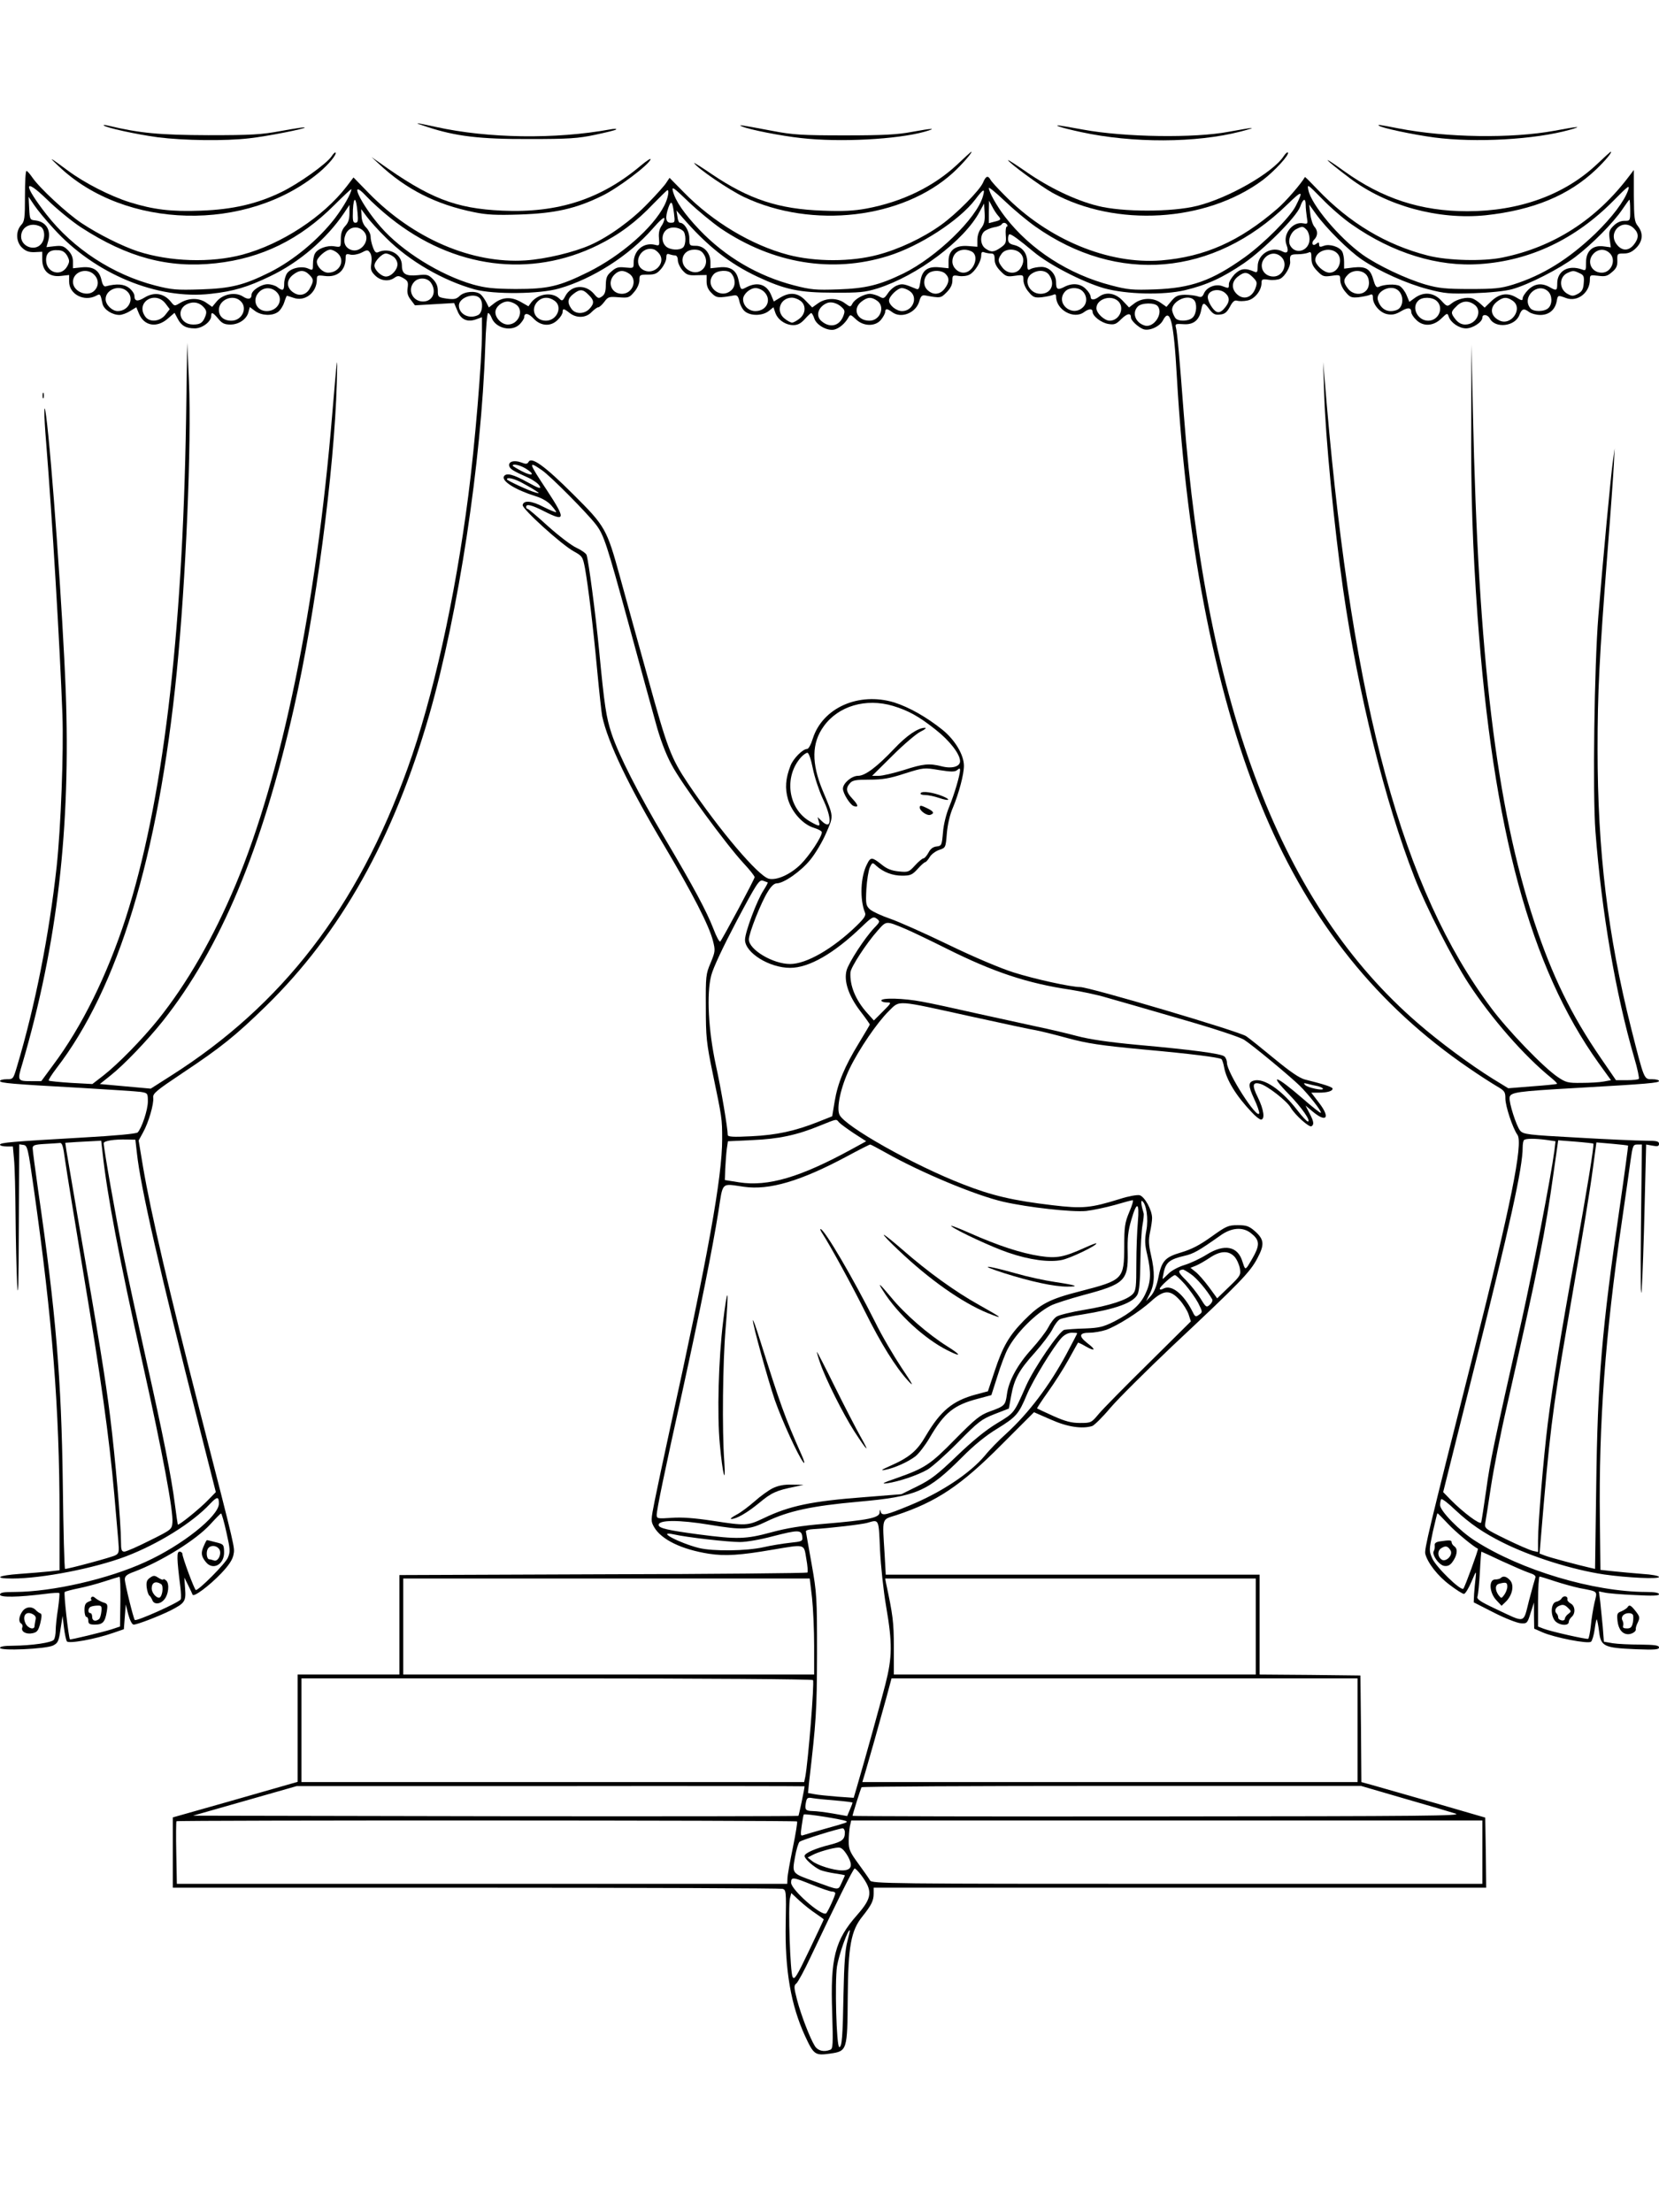 <?xml version="1.0" standalone="no"?>
<!DOCTYPE svg PUBLIC "-//W3C//DTD SVG 20010904//EN"
 "http://www.w3.org/TR/2001/REC-SVG-20010904/DTD/svg10.dtd">
<svg version="1.0" xmlns="http://www.w3.org/2000/svg"
 width="864pt" height="1152pt" viewBox="0 0 864 1152"
 preserveAspectRatio="xMidYMid meet">

<g transform="translate(0,1152) scale(0.1,-0.1)"
fill="#000000" stroke="none">
<path d="M2225 10859 c149 -49 276 -64 530 -63 206 0 255 3 344 22 57 12 107
24 110 28 3 4 -11 4 -32 0 -285 -52 -635 -47 -907 13 -114 25 -124 25 -45 0z"/>
<path d="M540 10867 c11 -12 171 -47 283 -62 134 -17 351 -20 477 -5 90 10
293 50 287 56 -2 3 -57 -6 -123 -18 -103 -19 -153 -22 -379 -22 -255 1 -355
10 -523 50 -15 4 -25 4 -22 1z"/>
<path d="M3866 10861 c36 -16 204 -49 306 -60 202 -23 500 -7 643 33 70 20 42
19 -67 -1 -73 -14 -149 -18 -348 -18 -222 0 -271 3 -375 23 -181 34 -184 34
-159 23z"/>
<path d="M5516 10861 c12 -5 63 -18 115 -29 267 -58 599 -57 830 3 95 25 75
24 -61 -1 -177 -34 -542 -29 -759 11 -144 26 -148 26 -125 16z"/>
<path d="M7181 10866 c11 -12 178 -47 289 -62 215 -28 523 -11 705 40 71 20
47 19 -80 -5 -225 -41 -561 -36 -810 12 -109 21 -110 21 -104 15z"/>
<path d="M1727 10706 c-26 -39 -172 -143 -261 -186 -127 -62 -255 -91 -419
-97 -154 -6 -247 5 -372 44 -101 32 -235 100 -322 165 -99 73 -103 75 -48 23
345 -331 982 -346 1357 -33 49 41 94 95 85 104 -2 2 -11 -6 -20 -20z"/>
<path d="M4985 10663 c-122 -114 -285 -194 -472 -229 -66 -12 -122 -15 -228
-11 -230 8 -384 59 -578 190 -54 37 -96 63 -92 58 17 -28 182 -140 260 -177
355 -168 826 -113 1089 127 47 43 105 110 94 109 -2 -1 -34 -30 -73 -67z"/>
<path d="M6685 10706 c-56 -85 -286 -217 -450 -258 -131 -33 -390 -33 -519 0
-116 29 -253 95 -371 177 -52 36 -95 64 -95 61 0 -11 170 -136 231 -170 330
-181 800 -153 1095 66 61 46 142 134 131 144 -3 3 -13 -6 -22 -20z"/>
<path d="M8316 10664 c-169 -159 -404 -244 -674 -244 -242 0 -443 66 -642 209
-129 93 -108 67 30 -37 192 -145 462 -218 707 -193 248 27 433 103 576 239 49
47 87 93 75 92 -2 -1 -34 -30 -72 -66z"/>
<path d="M1975 10665 c140 -131 296 -210 494 -250 66 -14 117 -16 240 -12 180
6 290 30 426 97 80 38 245 162 253 190 3 8 -19 -6 -49 -31 -208 -176 -432
-249 -723 -236 -244 11 -380 64 -641 251 l-40 28 40 -37z"/>
<path d="M130 10500 c0 -117 -2 -133 -20 -152 -29 -32 -27 -88 5 -118 19 -18
36 -24 65 -23 l40 2 0 -40 c0 -60 37 -93 96 -86 l44 5 0 -35 c0 -65 78 -106
141 -73 21 12 22 10 33 -42 7 -30 50 -58 88 -58 13 0 38 9 55 20 l33 20 14
-34 c27 -64 93 -75 150 -25 l35 30 16 -30 c19 -37 43 -51 90 -51 38 0 85 35
85 65 0 22 8 19 37 -15 19 -24 33 -30 63 -30 44 0 85 28 94 65 l7 26 28 -21
c34 -24 88 -26 118 -5 12 8 27 31 33 50 6 19 13 35 14 35 2 0 17 -5 35 -11 59
-21 121 27 121 95 0 22 3 24 41 19 65 -9 109 28 109 93 0 21 3 24 25 18 14 -3
38 1 57 10 30 16 34 16 45 0 8 -11 10 -32 7 -55 -5 -32 -2 -42 19 -63 29 -29
72 -34 102 -12 16 11 22 11 45 -2 24 -14 27 -21 23 -51 -4 -27 1 -43 17 -63
l21 -28 102 6 102 6 17 -40 c18 -47 53 -62 100 -44 l28 10 0 -81 c0 -142 -37
-587 -71 -847 -69 -536 -185 -1057 -316 -1420 -261 -726 -653 -1234 -1233
-1602 l-105 -67 -133 12 -132 12 55 44 c71 56 194 185 273 284 299 377 516
894 682 1627 113 497 211 1240 224 1695 5 171 3 155 -24 -165 -83 -1000 -263
-1875 -502 -2445 -116 -277 -254 -517 -405 -705 -83 -103 -208 -231 -285 -291
l-57 -44 -111 6 c-61 4 -113 9 -116 12 -3 3 15 31 40 64 321 417 530 1102 626
2059 48 483 78 1192 64 1520 l-9 199 -6 -400 c-18 -1139 -123 -2001 -314
-2595 -97 -299 -229 -567 -379 -767 l-61 -83 -47 0 c-79 0 -79 0 -51 93 182
621 252 1228 225 1945 -15 393 -73 1210 -102 1427 -12 91 -12 7 0 -135 32
-400 72 -1064 85 -1420 7 -192 -8 -589 -30 -793 -39 -355 -111 -721 -206
-1039 -20 -67 -20 -68 -54 -68 -19 0 -35 -4 -35 -9 0 -11 60 -16 420 -36 151
-9 292 -18 313 -21 36 -6 37 -7 37 -50 0 -44 -32 -139 -53 -161 -8 -7 -113
-17 -292 -27 -366 -21 -425 -26 -425 -37 0 -5 15 -9 34 -9 l33 0 6 -67 c4 -38
7 -169 8 -293 1 -124 5 -283 8 -355 6 -92 8 -6 9 298 l2 428 22 -3 c21 -3 24
-16 54 -228 97 -684 134 -1147 134 -1696 l0 -291 -52 -6 c-29 -3 -99 -9 -156
-13 -113 -8 -139 -24 -38 -24 155 0 427 53 591 115 168 64 347 175 439 274 37
39 46 39 46 1 0 -65 -193 -218 -383 -304 -194 -89 -484 -155 -679 -156 -60 0
-78 -3 -78 -14 0 -15 93 -14 235 4 38 5 71 7 74 4 2 -2 -1 -39 -7 -82 -7 -42
-12 -93 -12 -112 0 -19 -4 -41 -9 -48 -9 -16 -115 -31 -213 -32 -44 0 -68 -4
-68 -11 0 -17 238 -6 276 12 26 13 30 22 39 84 l11 70 7 -60 c4 -33 11 -65 15
-72 9 -14 148 11 242 44 l55 19 5 65 5 64 13 -52 c9 -32 20 -53 28 -53 19 0
130 43 191 73 76 39 82 48 77 114 l-4 58 20 -40 c11 -22 21 -44 23 -49 5 -15
87 46 149 111 40 42 59 71 64 97 7 40 14 10 -171 731 -163 637 -259 1047 -300
1288 l-23 138 23 42 c29 52 57 149 53 181 -3 22 16 37 152 128 200 133 276
194 434 348 390 381 666 872 852 1519 152 531 271 1313 291 1914 3 97 10 177
15 177 5 0 13 -11 18 -24 21 -57 108 -76 148 -33 12 13 22 28 22 35 0 25 22
22 49 -7 38 -40 90 -43 126 -6 14 13 25 31 25 40 0 20 7 19 37 -5 36 -28 85
-26 114 5 13 13 29 25 35 25 5 0 20 13 31 28 20 27 25 28 75 24 51 -4 56 -2
81 28 16 18 27 44 27 61 0 28 2 29 44 29 37 0 48 5 70 31 14 17 26 42 26 56 0
19 4 24 16 19 9 -3 22 -6 30 -6 8 0 14 -10 14 -24 0 -14 11 -38 24 -53 21 -24
31 -28 75 -26 l51 1 0 -34 c0 -24 8 -43 26 -60 25 -26 35 -27 118 -12 15 2 21
-5 27 -32 4 -19 17 -43 29 -52 30 -24 91 -23 123 2 l25 20 10 -29 c13 -37 54
-64 94 -64 22 0 39 9 59 31 16 18 31 32 34 32 3 0 11 -13 16 -29 12 -35 69
-66 105 -57 26 7 55 32 72 62 10 18 12 17 39 -8 40 -39 103 -39 132 -2 12 15
21 33 21 40 0 18 11 18 36 -1 47 -36 126 -4 142 58 7 24 14 31 28 29 83 -15
83 -15 114 16 20 20 30 40 30 61 0 28 2 29 34 24 18 -3 43 0 55 7 28 14 61 68
61 99 0 17 4 22 16 17 9 -3 24 -6 35 -6 15 0 19 -7 19 -31 0 -21 10 -40 31
-61 27 -28 34 -30 75 -24 43 6 44 5 44 -23 0 -17 11 -43 27 -61 23 -28 31 -31
67 -28 23 3 49 8 59 12 12 6 17 4 17 -8 0 -70 93 -121 146 -81 24 18 44 19 44
2 0 -23 45 -58 83 -64 31 -5 40 -1 67 26 31 30 50 33 50 7 0 -15 38 -50 64
-60 31 -11 85 13 102 45 38 73 57 -4 73 -294 52 -906 210 -1691 458 -2276 241
-567 587 -998 1063 -1323 52 -36 116 -77 143 -93 43 -25 47 -30 47 -66 0 -39
38 -154 63 -189 30 -44 -35 -368 -230 -1140 -235 -930 -256 -1018 -250 -1042
12 -47 66 -116 127 -161 34 -26 67 -47 74 -47 7 0 24 28 39 63 25 58 26 60 22
22 -3 -22 -6 -60 -8 -85 l-2 -44 106 -54 c59 -30 121 -54 140 -55 31 -2 34 0
50 53 l18 55 0 -68 1 -68 43 -19 c61 -27 238 -62 253 -49 6 5 15 35 19 65 4
31 9 54 11 51 2 -2 8 -31 12 -63 9 -77 25 -85 188 -92 102 -4 124 -2 124 9 0
11 -21 14 -98 15 -53 0 -118 3 -143 7 l-46 8 -6 77 c-4 42 -10 101 -13 131
l-7 54 29 -6 c16 -4 86 -10 157 -13 93 -5 127 -4 127 4 0 8 -23 12 -67 12
-276 1 -651 113 -890 266 -81 51 -183 156 -183 186 0 14 3 28 6 31 4 4 37 -21
73 -56 76 -71 146 -119 246 -169 147 -74 366 -143 530 -167 119 -17 285 -25
285 -13 0 6 -37 13 -87 16 -49 4 -117 10 -153 14 l-65 7 -3 265 c-6 495 28
959 114 1545 19 132 40 277 46 323 11 76 13 82 35 82 l24 0 -5 -432 c-3 -258
-1 -389 4 -323 4 61 11 255 15 433 l8 322 34 -6 c26 -5 33 -3 33 10 0 13 -12
16 -72 16 -40 0 -199 7 -353 16 -259 14 -281 17 -298 36 -20 24 -60 149 -55
174 5 26 39 31 338 48 387 22 440 27 440 37 0 5 -16 9 -35 9 -44 0 -41 -7
-110 265 -122 485 -175 924 -175 1455 0 295 9 472 51 1015 17 215 32 426 34
470 l4 80 -9 -65 c-11 -75 -53 -527 -76 -810 -21 -263 -30 -921 -15 -1120 32
-417 105 -845 202 -1178 17 -57 27 -107 24 -110 -3 -4 -32 -7 -62 -7 l-57 0
-79 115 c-155 226 -253 428 -346 708 -198 597 -293 1383 -320 2652 l-8 355 -1
-390 c-2 -396 7 -656 33 -1025 81 -1112 275 -1829 630 -2325 l65 -90 -38 -7
c-20 -4 -72 -7 -115 -7 -72 -1 -82 2 -125 31 -73 49 -260 243 -346 359 -461
616 -720 1568 -856 3139 l-19 225 5 -160 c7 -235 52 -695 99 -1025 79 -545
218 -1106 372 -1500 60 -153 197 -422 281 -551 119 -182 289 -377 431 -492 18
-15 32 -29 30 -31 -2 -2 -60 -8 -129 -13 l-125 -10 -80 49 c-117 73 -276 190
-391 290 -708 611 -1101 1634 -1219 3173 -22 290 -34 427 -41 450 -5 18 -1 20
39 17 52 -4 83 20 93 75 8 41 14 41 43 2 18 -24 29 -30 54 -27 25 2 36 11 52
40 15 29 25 36 38 32 10 -3 34 -3 53 1 38 7 74 52 74 92 0 19 4 21 39 16 21
-3 48 0 59 6 25 13 54 64 51 89 -3 34 2 38 39 38 20 0 45 4 55 8 14 7 17 3 17
-29 0 -27 8 -44 31 -67 27 -28 34 -30 75 -24 43 6 44 5 44 -23 0 -17 11 -43
27 -61 23 -28 31 -31 67 -28 23 3 49 8 59 12 13 6 17 3 17 -14 0 -36 37 -79
75 -86 26 -5 44 -1 71 15 37 22 54 20 54 -5 0 -8 11 -26 25 -39 36 -37 90 -34
131 6 31 30 32 30 39 10 10 -31 54 -61 90 -61 35 0 85 33 85 56 0 20 28 17 39
-5 29 -53 132 -41 154 19 13 33 23 36 51 15 11 -8 37 -15 58 -15 45 0 76 26
85 70 6 34 6 34 49 18 60 -22 124 28 124 96 0 24 2 25 43 20 37 -5 48 -2 72
19 23 19 29 32 28 61 -1 35 0 36 34 36 25 0 43 8 64 29 35 35 38 77 9 114 -18
22 -20 41 -21 159 l0 133 -22 -29 c-172 -229 -394 -372 -662 -427 -101 -21
-286 -16 -388 10 -219 56 -409 170 -576 345 -35 37 -64 66 -65 64 -20 -35
-102 -130 -145 -166 -197 -170 -377 -249 -603 -268 -276 -22 -591 109 -817
340 -36 36 -69 72 -73 81 -13 23 -24 18 -38 -15 -17 -41 -140 -165 -220 -222
-95 -68 -219 -126 -329 -155 -139 -37 -324 -37 -466 0 -190 50 -394 172 -544
326 l-74 75 -16 -24 c-8 -14 -52 -63 -96 -108 -85 -89 -204 -175 -301 -218
-86 -38 -232 -73 -337 -80 -279 -18 -584 113 -816 350 l-80 82 -35 -46 c-121
-158 -339 -301 -543 -356 -165 -44 -378 -37 -545 17 -81 27 -204 88 -293 147
-77 51 -219 183 -256 237 -13 19 -27 35 -31 35 -5 0 -8 -59 -8 -130z m292
-164 c242 -157 455 -214 701 -187 240 26 439 124 618 303 49 49 89 86 89 83 0
-21 -40 -91 -86 -152 -86 -111 -214 -218 -339 -281 -135 -67 -202 -84 -360
-89 -125 -4 -150 -2 -236 20 -221 57 -427 191 -567 370 -122 157 -121 198 2
79 52 -51 132 -116 178 -146z m6618 15 c213 -149 449 -222 669 -206 262 18
496 130 693 329 79 80 87 86 77 55 -20 -57 -83 -140 -170 -225 -139 -133 -273
-217 -429 -266 -65 -20 -96 -23 -225 -23 -127 0 -162 4 -230 23 -103 30 -250
100 -329 156 -122 88 -267 260 -282 336 -7 34 -5 32 72 -46 43 -45 113 -105
154 -133z m-5007 34 c329 -263 730 -315 1082 -141 109 54 197 119 288 215 38
39 71 71 73 71 11 0 2 -45 -16 -80 -60 -117 -225 -261 -395 -346 -154 -76
-210 -89 -380 -89 -115 1 -154 5 -220 23 -172 49 -374 175 -483 301 -105 120
-171 263 -74 159 26 -28 82 -79 125 -113z m1721 -55 c272 -183 580 -234 871
-143 165 51 371 185 454 294 42 56 53 61 40 17 -32 -115 -243 -318 -414 -402
-126 -61 -196 -78 -340 -83 -116 -4 -141 -2 -230 21 -188 49 -356 147 -492
289 -80 84 -126 151 -139 203 -6 25 4 18 82 -57 49 -47 125 -109 168 -139z
m1637 11 c429 -303 929 -260 1312 113 80 78 87 76 45 -7 -29 -58 -167 -196
-266 -267 -171 -122 -278 -160 -467 -167 -116 -4 -141 -2 -228 21 -221 57
-421 186 -552 356 -44 57 -85 130 -85 151 0 6 37 -24 83 -68 46 -44 117 -103
158 -132z m-5112 -11 c214 -237 541 -372 819 -340 118 13 192 35 308 91 152
72 295 195 386 330 l28 42 0 -43 c0 -31 -6 -50 -22 -67 -16 -17 -23 -37 -23
-67 0 -44 0 -44 -32 -39 -39 7 -90 -12 -103 -38 -6 -10 -10 -34 -10 -53 0 -34
-1 -35 -24 -25 -34 16 -92 3 -111 -24 -8 -12 -15 -36 -15 -54 0 -37 -7 -40
-36 -18 -10 8 -33 15 -50 15 -34 0 -84 -33 -84 -55 0 -23 -18 -27 -45 -9 -39
25 -103 13 -135 -24 l-25 -30 -30 21 c-36 26 -90 27 -134 1 -32 -19 -32 -19
-49 2 -37 47 -88 56 -140 24 -36 -22 -52 -19 -52 10 0 10 -12 28 -27 40 -27
21 -65 24 -122 9 -9 -3 -17 8 -22 31 -11 52 -43 73 -101 68 l-48 -5 0 34 c0
23 -8 42 -26 60 -22 22 -32 25 -69 21 l-43 -5 9 32 c16 57 -11 100 -66 107
-29 3 -30 4 -33 63 l-3 60 29 -43 c16 -24 61 -79 101 -122z m1583 83 c4 -44 2
-53 -11 -53 -13 0 -15 11 -13 67 4 75 17 68 24 -14z m4938 40 c0 -16 3 -44 6
-64 6 -35 5 -36 -19 -32 -55 11 -108 -57 -87 -112 13 -34 5 -48 -20 -35 -57
31 -130 -13 -130 -77 0 -30 -3 -34 -17 -28 -48 21 -72 17 -103 -13 -16 -17
-30 -40 -30 -51 0 -24 0 -24 -34 -11 -35 13 -80 -5 -95 -36 -9 -21 -15 -24
-34 -17 -12 4 -42 8 -66 8 -37 -1 -48 -6 -70 -32 l-26 -31 -30 21 c-38 28 -97
27 -136 -2 l-29 -22 -34 36 c-37 39 -86 47 -122 20 -25 -19 -44 -19 -44 0 0 9
-11 27 -25 40 -28 29 -71 33 -114 10 -33 -17 -41 -12 -41 25 0 43 -35 80 -76
80 -20 0 -44 -5 -55 -10 -17 -10 -19 -7 -19 33 0 49 -25 81 -72 92 -21 5 -28
13 -28 31 0 13 3 24 8 24 11 0 48 -27 126 -92 80 -67 255 -157 366 -189 116
-32 309 -37 422 -10 113 27 196 65 306 140 106 73 273 241 293 294 15 44 29
48 29 10z m1690 -28 c0 -55 0 -55 -30 -55 -20 0 -40 -9 -57 -26 -22 -22 -25
-31 -20 -69 l6 -43 -37 5 c-57 8 -92 -24 -92 -83 0 -43 -1 -45 -22 -37 -71 25
-128 -8 -128 -73 0 -38 -4 -40 -40 -19 -41 23 -78 18 -111 -14 -16 -16 -29
-36 -29 -45 0 -13 -6 -12 -35 6 -45 26 -88 19 -131 -23 l-32 -31 -23 21 c-12
11 -31 24 -42 27 -27 9 -78 -3 -106 -25 -24 -19 -25 -19 -56 15 -39 41 -90 46
-136 13 l-29 -21 -15 36 c-8 19 -24 40 -36 47 -21 11 -80 9 -109 -5 -12 -5
-18 4 -28 38 -15 56 -39 70 -104 63 l-48 -6 0 35 c0 19 -4 44 -10 54 -14 25
-65 41 -95 30 -20 -8 -25 -6 -25 6 0 13 -3 14 -14 5 -20 -17 -30 4 -11 22 19
20 19 46 0 67 -8 9 -18 39 -21 66 l-6 49 36 -50 c53 -74 172 -192 239 -237 90
-61 235 -126 344 -154 88 -23 112 -25 238 -21 85 3 164 11 200 21 84 23 247
106 328 167 86 65 199 179 245 247 19 28 36 52 38 52 2 0 4 -25 4 -55z m-4980
-15 c6 -47 5 -50 -17 -50 -26 0 -30 26 -12 79 14 40 21 34 29 -29z m1688 -13
c18 -20 16 -23 -21 -32 l-27 -7 0 58 1 59 16 -30 c8 -16 22 -38 31 -48z m-87
-64 c-13 -15 -21 -41 -21 -62 l0 -36 -51 4 c-65 4 -99 -23 -99 -79 l0 -37 -48
5 c-62 6 -91 -16 -99 -76 -5 -35 -9 -42 -22 -36 -62 26 -72 28 -98 18 -15 -5
-37 -23 -48 -40 -20 -29 -23 -31 -46 -18 -13 7 -34 13 -47 14 -31 0 -79 -26
-92 -50 -11 -20 -11 -20 -40 1 -38 29 -98 29 -139 0 l-31 -22 -34 35 c-39 42
-82 47 -133 16 l-33 -20 -14 34 c-23 55 -70 70 -127 41 -32 -17 -31 -17 -43
38 -11 50 -42 70 -97 65 l-49 -5 0 32 c0 47 -33 85 -76 85 -33 0 -34 1 -34 40
0 38 -26 80 -49 80 -5 0 -11 14 -13 32 l-5 32 30 -35 c129 -149 245 -241 392
-310 143 -67 217 -83 395 -83 136 -1 164 2 230 22 207 66 452 249 532 400 l23
42 3 -50 c2 -39 -2 -56 -17 -77z m-3100 -52 c121 -121 296 -222 461 -268 100
-27 339 -25 441 5 174 50 363 171 484 309 40 46 63 66 63 55 0 -10 -7 -28 -16
-40 -10 -15 -15 -37 -12 -63 3 -38 2 -40 -20 -34 -60 15 -112 -29 -112 -94 0
-28 -1 -28 -43 -24 -36 4 -48 1 -72 -20 -24 -20 -29 -32 -30 -70 0 -34 -5 -50
-19 -60 -18 -13 -22 -12 -43 13 -44 52 -119 46 -149 -12 -13 -25 -17 -27 -30
-14 -37 37 -109 28 -146 -17 l-16 -22 -42 24 c-49 27 -95 24 -137 -9 l-27 -21
-14 28 c-8 15 -21 34 -30 41 -25 19 -83 15 -108 -9 -18 -17 -29 -19 -68 -14
-44 7 -46 8 -46 42 0 23 -8 42 -26 60 -23 23 -31 25 -78 20 -63 -6 -83 6 -83
51 0 58 -66 95 -123 69 -12 -6 -19 1 -28 26 -7 18 -12 43 -12 56 0 12 -10 32
-22 45 -15 14 -24 36 -25 60 l-2 37 29 -39 c16 -22 61 -72 101 -111z m3234 69
c3 -5 3 -10 -2 -10 -4 0 -7 -20 -5 -44 3 -39 1 -46 -26 -65 -36 -25 -50 -26
-80 -5 -26 18 -30 65 -7 88 9 8 31 18 50 22 20 3 38 10 41 15 7 12 21 11 29
-1z m-5034 -10 c24 -13 26 -66 2 -92 -34 -38 -103 -11 -103 40 0 51 52 77 101
52z m8299 -10 c26 -26 25 -51 -1 -84 -27 -34 -62 -34 -89 1 -50 64 32 141 90
83z m-6612 -19 c33 -42 -19 -111 -70 -92 -33 12 -43 44 -28 81 18 42 69 48 98
11z m1659 7 c16 -13 17 -70 1 -86 -17 -17 -68 -15 -90 5 -25 23 -23 68 5 88
23 16 60 13 84 -7z m3247 6 c9 -8 16 -31 16 -49 0 -61 -73 -85 -101 -33 -14
26 4 72 34 86 30 15 33 14 51 -4z m-3368 -129 c31 -47 -29 -107 -81 -83 -65
29 -22 128 48 110 10 -2 25 -15 33 -27z m-3086 -7 c13 -25 13 -31 0 -55 -32
-57 -110 -33 -110 33 0 38 21 55 65 51 20 -1 34 -10 45 -29z m1411 11 c38 -38
6 -99 -52 -99 -28 0 -59 31 -59 58 0 20 47 62 70 62 11 0 29 -9 41 -21z m1905
-4 c34 -52 -15 -112 -71 -87 -64 29 -49 112 20 112 26 0 39 -6 51 -25z m1395
15 c42 -23 9 -110 -43 -110 -30 0 -58 28 -58 58 0 51 52 77 101 52z m251 -7
c22 -20 23 -51 2 -81 -22 -31 -67 -29 -93 4 -25 32 -26 43 -5 72 18 27 69 30
96 5z m1650 0 c36 -32 10 -103 -38 -103 -29 0 -74 41 -74 66 0 47 74 72 112
37z m1420 0 c38 -34 11 -103 -40 -103 -56 0 -81 61 -42 100 24 24 57 26 82 3z
m-6334 -19 c12 -8 22 -26 22 -40 0 -29 -32 -64 -60 -64 -24 0 -60 34 -60 57 0
22 39 63 60 63 8 0 26 -7 38 -16z m4624 -1 c38 -34 11 -103 -40 -103 -56 0
-81 61 -42 100 24 24 57 26 82 3z m-6182 -93 c24 -24 26 -57 3 -82 -34 -38
-113 -8 -113 44 0 53 71 77 110 38z m1120 0 c24 -24 25 -32 5 -69 -16 -33 -49
-45 -79 -29 -44 23 -49 67 -10 97 33 26 58 27 84 1z m1668 4 c44 -31 17 -104
-39 -104 -55 0 -79 60 -39 100 24 24 48 25 78 4z m530 3 c23 -27 24 -65 3 -86
-57 -57 -148 21 -94 81 19 21 75 24 91 5z m1116 -3 c22 -21 20 -46 -5 -78 -25
-32 -61 -34 -90 -5 -24 24 -20 65 8 87 23 17 68 15 87 -4z m540 -6 c33 -47 10
-98 -45 -98 -60 0 -92 73 -47 104 33 23 74 20 92 -6z m1648 5 c22 -20 24 -66
2 -87 -24 -25 -69 -20 -93 10 -26 33 -26 49 -1 74 24 24 67 26 92 3z m1113 5
c23 -10 26 -17 23 -52 -2 -32 -9 -44 -30 -56 -25 -13 -31 -13 -55 0 -44 25
-44 87 -1 108 30 14 33 14 63 0z m-1700 -22 c22 -22 23 -28 14 -55 -18 -52
-64 -66 -99 -31 -28 28 -25 64 6 89 34 27 50 26 79 -3z m-4281 -28 c32 -46 10
-98 -41 -98 -55 0 -83 62 -46 102 23 25 68 23 87 -4z m-1582 -45 c40 -36 9
-103 -49 -103 -29 0 -63 33 -63 62 0 51 72 78 112 41z m779 -4 c38 -38 6 -99
-52 -99 -55 0 -79 60 -39 100 26 26 65 25 91 -1z m2539 1 c41 -41 13 -100 -46
-100 -35 0 -64 28 -64 62 0 26 36 58 65 58 14 0 34 -9 45 -20z m758 4 c45 -31
17 -104 -40 -104 -30 0 -68 31 -68 55 0 22 45 65 67 65 10 0 29 -7 41 -16z
m895 4 c28 -22 32 -63 8 -87 -57 -57 -148 21 -94 81 19 21 62 24 86 6z m1643
4 c37 -24 36 -91 -1 -106 -46 -17 -84 2 -99 51 -13 42 60 82 100 55z m786 -9
c22 -20 24 -66 2 -87 -20 -20 -78 -21 -94 -1 -47 57 37 138 92 88z m-4997 -18
c30 -29 31 -45 5 -73 -27 -29 -74 -29 -94 0 -23 32 -20 54 10 77 34 27 50 26
79 -4z m3317 8 c24 -22 23 -46 -5 -78 -15 -18 -28 -24 -40 -19 -19 7 -47 53
-47 77 0 36 59 50 92 20z m-3884 -25 c20 -20 15 -76 -7 -88 -46 -24 -101 3
-101 49 0 41 78 69 108 39z m-1635 -30 l21 -28 -21 -27 c-28 -38 -84 -44 -107
-11 -52 74 53 138 107 66z m389 15 c40 -36 9 -103 -47 -103 -40 0 -65 22 -65
56 0 53 72 84 112 47z m1636 1 c44 -31 13 -104 -45 -104 -57 0 -83 60 -43 100
24 24 57 26 88 4z m1280 0 c31 -22 29 -67 -4 -93 -15 -12 -32 -21 -39 -21 -7
0 -24 9 -39 21 -48 38 -23 109 39 109 11 0 31 -7 43 -16z m400 0 c44 -31 16
-104 -40 -104 -65 0 -90 61 -42 99 32 25 52 26 82 5z m1254 -1 c38 -34 9 -103
-43 -103 -27 0 -69 39 -69 65 0 47 74 72 112 38z m396 5 c17 -17 15 -68 -5
-90 -19 -21 -75 -24 -91 -5 -5 6 -13 22 -16 34 -15 47 76 97 112 61z m1264 -5
c39 -35 11 -103 -44 -103 -55 0 -89 68 -52 104 20 21 73 20 96 -1z m396 1 c57
-40 -9 -135 -71 -102 -45 23 -50 66 -11 97 32 25 52 26 82 5z m-6816 -35 c14
-16 15 -26 7 -47 -13 -33 -26 -42 -63 -42 -72 0 -92 83 -26 109 31 12 60 5 82
-20z m1626 15 c43 -30 13 -104 -43 -104 -32 0 -65 33 -65 64 0 28 33 56 65 56
11 0 31 -7 43 -16z m1696 -14 c17 -16 17 -22 7 -48 -21 -51 -70 -61 -113 -24
-33 28 -16 77 32 95 21 7 52 -2 74 -23z m3294 14 c45 -31 13 -104 -47 -104
-20 0 -36 9 -50 26 -27 34 -26 40 4 69 28 29 61 32 93 9z m-1649 -8 c32 -38
-21 -116 -68 -101 -49 15 -67 67 -35 99 19 20 88 21 103 2z m-5316 -4411 c19
-176 117 -606 323 -1418 l88 -347 -40 -41 c-41 -43 -153 -134 -158 -128 -1 2
-8 49 -15 104 -18 143 -61 359 -151 760 -43 193 -97 440 -119 550 -38 187
-101 545 -101 572 0 12 54 21 125 19 l40 -1 8 -70z m7341 69 l47 -7 -6 -51
c-18 -135 -112 -621 -170 -881 -146 -647 -165 -736 -185 -885 -12 -85 -24
-161 -26 -168 -4 -15 -93 51 -159 118 l-39 40 157 628 c192 766 257 1062 257
1167 0 17 3 35 7 38 8 9 57 9 117 1z m-7520 -66 c24 -222 85 -543 211 -1108
101 -453 158 -759 153 -818 -3 -36 -5 -38 -118 -94 -63 -32 -123 -58 -132 -58
-15 0 -18 9 -18 53 0 94 -30 437 -56 647 -25 201 -59 410 -168 1035 -29 171
-56 329 -60 352 l-6 42 57 4 c32 2 74 4 94 5 l36 2 7 -62z m7764 47 c6 -5 -36
-258 -94 -580 -74 -403 -118 -677 -143 -875 -23 -185 -51 -521 -51 -612 l0
-60 -27 6 c-16 4 -79 31 -140 61 -108 53 -112 56 -108 83 3 15 16 101 30 192
14 91 50 276 81 410 170 752 201 908 245 1223 l24 169 90 -7 c50 -4 91 -9 93
-10z m-7959 -87 c7 -51 51 -320 97 -598 88 -526 133 -845 159 -1140 8 -96 18
-205 21 -242 5 -60 4 -67 -15 -77 -17 -10 -244 -71 -262 -71 -4 0 -9 199 -12
443 -7 544 -36 893 -128 1526 -16 112 -29 212 -29 222 0 15 10 19 63 22 34 2
69 4 78 5 13 2 18 -16 28 -90z m8140 76 c1 -1 -18 -144 -43 -316 -94 -641
-116 -905 -123 -1460 l-6 -428 -26 6 c-62 14 -208 53 -234 63 l-29 11 6 73
c46 550 59 660 136 1107 86 499 119 700 136 828 l18 133 81 -7 c44 -4 82 -8
84 -10z m-7300 -2013 c20 -89 21 -101 8 -132 -12 -30 -150 -169 -167 -169 -7
0 -70 170 -70 188 0 6 -7 12 -15 12 -15 0 -15 -32 4 -182 4 -32 5 -61 2 -67
-11 -17 -230 -115 -239 -107 -7 7 -52 190 -52 212 0 16 11 26 48 39 145 55
323 166 397 247 28 31 53 56 56 57 3 1 16 -43 28 -98z m6363 43 c39 -42 130
-117 155 -129 4 -2 -68 -200 -76 -208 -13 -13 -142 112 -162 158 -17 39 -17
43 3 138 12 53 23 97 24 97 2 0 27 -25 56 -56z m279 -193 c57 -26 121 -54 142
-61 26 -8 37 -16 33 -26 -3 -8 -18 -62 -33 -119 -31 -122 -15 -118 -172 -44
-85 40 -102 52 -96 66 3 10 9 66 12 126 3 59 7 107 8 107 1 0 49 -22 106 -49z
m-7194 -211 l-2 -130 -45 -15 c-44 -14 -214 -55 -216 -52 -8 17 -33 242 -27
247 4 3 37 12 72 19 35 7 96 23 135 36 39 13 74 23 78 24 4 1 6 -57 5 -129z
m7470 106 c39 -13 98 -29 130 -36 99 -19 92 -13 77 -76 -7 -31 -16 -85 -19
-120 -4 -35 -10 -66 -14 -68 -7 -4 -195 38 -233 53 l-28 11 0 130 c0 71 4 130
8 130 5 0 40 -11 79 -24z"/>
<path d="M1063 3473 c-18 -38 -16 -56 8 -86 37 -48 99 -14 96 53 -1 37 -3 39
-44 49 -23 6 -43 11 -45 11 -2 0 -9 -12 -15 -27z m77 -18 c18 -21 -3 -70 -26
-61 -9 3 -19 6 -24 6 -13 0 -18 36 -8 54 11 20 42 21 58 1z"/>
<path d="M781 3304 c-17 -12 -20 -23 -17 -51 3 -20 9 -39 14 -42 5 -3 11 -14
15 -23 8 -24 40 -23 61 1 24 26 30 85 11 101 -8 7 -15 9 -15 5 0 -4 -11 0 -24
8 -21 14 -26 14 -45 1z m58 -33 c15 -10 6 -71 -11 -71 -16 0 -38 27 -38 48 0
31 20 41 49 23z"/>
<path d="M7497 3493 c-19 -3 -27 -10 -25 -21 1 -9 -1 -22 -5 -29 -11 -18 25
-71 53 -77 18 -3 30 2 42 17 26 34 32 69 14 83 -9 6 -16 16 -16 23 0 11 -10
12 -63 4z m57 -46 c16 -25 -26 -66 -48 -47 -21 17 -20 47 2 59 21 13 32 10 46
-12z"/>
<path d="M7816 3303 c-4 -5 -18 -8 -29 -8 -35 0 -31 -69 6 -108 l27 -29 24 23
c33 34 43 85 20 110 -18 20 -35 24 -48 12z m34 -45 c0 -13 -8 -32 -16 -43 -15
-20 -15 -20 -30 -1 -19 27 -18 54 4 59 35 9 42 7 42 -15z"/>
<path d="M475 3201 c-3 -6 -3 -11 2 -12 4 0 -2 -4 -14 -9 -18 -7 -23 -17 -23
-45 0 -19 5 -35 10 -35 6 0 10 -9 10 -20 0 -16 7 -20 34 -20 41 0 53 13 62 67
6 37 4 42 -17 48 -13 4 -31 14 -41 22 -11 10 -18 11 -23 4z m53 -73 c-2 -18
-7 -36 -13 -40 -19 -14 -35 -8 -35 12 0 11 -4 20 -10 20 -14 0 -12 27 3 33 6
3 22 6 35 6 20 1 23 -3 20 -31z"/>
<path d="M8133 3197 c-4 -8 -17 -16 -28 -18 -26 -5 -32 -61 -10 -95 17 -27 75
-35 75 -10 0 7 7 19 15 26 21 18 19 57 -5 70 -11 6 -19 16 -17 22 3 17 -20 21
-30 5z m35 -81 c-10 -7 -18 -19 -18 -25 0 -7 -8 -11 -17 -9 -10 2 -18 8 -18
15 0 6 -3 15 -7 19 -15 14 -8 35 15 43 16 7 27 4 42 -11 19 -18 19 -20 3 -32z"/>
<path d="M222 9460 c0 -14 2 -19 5 -12 2 6 2 18 0 25 -3 6 -5 1 -5 -13z"/>
<path d="M2753 9115 c-7 -12 -14 -13 -39 -3 -36 13 -67 5 -62 -18 3 -16 21
-27 100 -62 26 -12 52 -31 58 -42 10 -18 -1 -15 -63 19 -74 41 -110 50 -122
31 -15 -25 59 -71 165 -104 35 -11 65 -29 82 -49 15 -17 26 -32 24 -34 -2 -2
-31 10 -65 27 -63 33 -104 36 -109 10 -3 -20 202 -206 266 -241 45 -25 47 -28
59 -90 17 -98 41 -292 63 -528 11 -117 23 -225 26 -240 30 -139 140 -368 324
-676 147 -248 233 -415 253 -494 13 -51 12 -56 -12 -115 -25 -58 -26 -70 -25
-231 0 -155 3 -185 36 -345 48 -231 49 -234 49 -342 0 -199 -73 -604 -275
-1523 -30 -137 -64 -299 -76 -358 -21 -106 -21 -108 -3 -140 38 -65 144 -116
285 -138 84 -13 163 -8 331 21 173 29 163 32 176 -46 7 -37 9 -69 6 -73 -4 -3
-483 -8 -1066 -9 l-1059 -4 0 -259 0 -259 -265 0 -265 0 0 -280 0 -279 -32 -9
c-18 -5 -165 -47 -325 -93 l-293 -83 0 -183 0 -183 1578 0 c867 0 1586 -3
1597 -6 19 -5 20 -12 17 -177 -5 -246 27 -429 101 -590 45 -97 52 -102 130
-91 89 13 90 15 92 293 2 267 17 348 77 422 46 58 58 81 58 118 l0 31 1595 0
1595 0 -2 183 -3 182 -265 77 c-146 42 -291 83 -322 92 l-58 16 -2 278 -3 277
-262 3 -263 2 0 260 0 260 -973 0 -974 0 -6 107 c-12 195 -17 178 61 203 209
69 337 154 549 368 l168 168 87 -38 c87 -39 163 -50 216 -34 11 4 54 46 95 95
41 48 187 193 323 322 352 330 404 384 442 456 39 73 36 99 -14 143 -29 25
-43 30 -88 30 -50 0 -60 -5 -137 -60 -61 -44 -104 -66 -158 -82 -85 -25 -102
-44 -120 -139 -8 -37 -21 -69 -37 -87 l-25 -27 21 42 c24 50 25 108 4 199 -12
52 -13 77 -5 116 6 27 11 61 11 75 0 42 -39 112 -65 119 -12 3 -58 -5 -101
-19 -155 -48 -194 -52 -354 -33 -203 24 -315 50 -465 109 -256 99 -616 302
-643 362 -17 36 7 145 52 239 49 102 145 242 204 300 61 59 28 61 437 -29 160
-35 308 -67 330 -70 22 -4 96 -22 165 -41 104 -28 170 -38 393 -59 254 -23
392 -41 408 -50 4 -3 10 -21 14 -42 12 -67 63 -150 144 -235 19 -21 41 -38 48
-38 22 0 15 52 -16 115 -32 64 -28 82 12 71 36 -9 139 -89 159 -124 23 -39 96
-104 108 -97 15 9 12 26 -11 69 l-20 39 38 -32 c71 -59 92 -32 34 44 l-42 55
40 0 c44 0 71 8 71 21 0 8 -42 22 -146 48 -28 8 -76 41 -155 106 -63 52 -130
106 -149 119 -36 25 -817 256 -865 256 -48 0 -235 41 -346 76 -67 21 -207 80
-339 144 -124 60 -261 121 -305 136 -44 15 -91 37 -104 48 -21 20 -23 27 -19
106 3 47 11 97 18 113 13 27 14 27 34 8 37 -33 84 -51 134 -51 43 0 53 4 81
35 17 19 35 35 39 35 4 0 15 12 24 27 8 14 31 31 49 37 34 11 34 12 40 86 4
46 16 99 32 135 31 75 57 172 57 217 0 57 -46 134 -111 187 -85 68 -174 118
-252 143 -185 56 -373 -28 -424 -188 -9 -30 -22 -54 -29 -54 -23 0 -72 -49
-87 -87 -26 -67 -30 -118 -13 -176 20 -67 78 -131 135 -148 23 -7 41 -17 41
-23 0 -24 -65 -122 -109 -166 -53 -53 -126 -86 -167 -76 -55 14 -257 252 -421
496 -89 133 -108 184 -208 547 -53 191 -119 429 -146 528 -69 251 -76 264
-243 430 -148 148 -218 198 -233 170z m-15 -35 c51 -31 37 -43 -18 -15 -27 14
-50 28 -50 30 0 12 38 3 68 -15z m85 -9 c45 -31 235 -223 281 -283 41 -54 56
-100 171 -521 57 -210 120 -440 140 -511 22 -82 52 -162 82 -217 49 -95 285
-417 377 -516 31 -33 56 -65 56 -71 0 -10 -166 -320 -179 -335 -4 -4 -20 25
-35 65 -37 95 -102 216 -254 473 -138 233 -239 431 -277 545 -28 85 -37 142
-65 435 -19 193 -54 459 -65 495 -3 8 -26 25 -52 37 -27 12 -93 63 -148 112
-55 50 -103 91 -107 91 -5 0 -8 5 -8 10 0 18 29 11 99 -25 106 -53 107 -37 10
111 -98 148 -100 156 -26 105z m-112 -61 c22 -12 55 -30 72 -41 28 -18 29 -20
7 -14 -35 9 -150 63 -150 69 0 12 32 5 71 -14z m1940 -1166 c79 -24 134 -54
221 -123 74 -58 128 -128 128 -165 0 -28 -42 -40 -94 -27 -67 17 -97 14 -199
-19 -52 -16 -110 -30 -130 -30 l-35 0 106 105 c58 58 124 114 146 125 23 11
33 20 23 20 -36 0 -95 -40 -160 -109 -89 -94 -151 -141 -188 -141 -34 0 -79
-39 -79 -67 0 -24 36 -82 55 -90 28 -10 26 4 -5 37 -34 36 -37 55 -13 82 13
15 31 18 101 18 67 0 105 6 184 32 98 31 101 31 179 18 63 -10 82 -10 94 0 12
10 15 10 15 0 0 -25 -30 -127 -56 -190 -16 -38 -30 -94 -33 -135 -6 -67 -7
-70 -34 -73 -18 -2 -32 -13 -42 -33 -9 -16 -20 -29 -26 -29 -5 0 -25 -16 -43
-36 -32 -35 -36 -37 -85 -32 -38 4 -62 13 -91 37 -48 38 -56 39 -74 2 -35 -66
-39 -185 -11 -254 6 -14 -5 -30 -44 -68 -125 -121 -262 -199 -346 -199 -90 0
-215 75 -215 128 0 32 64 194 99 249 17 28 33 43 46 43 37 0 128 64 176 124
26 32 63 94 82 139 39 90 40 81 -18 219 -60 144 -58 249 5 336 76 106 220 148
361 106z m-418 -325 c9 -45 32 -115 51 -156 50 -104 48 -167 -2 -121 l-24 23
6 -22 c9 -28 4 -29 -45 -1 -115 65 -139 234 -46 336 11 12 26 22 32 22 7 0 19
-35 28 -81z m-235 -594 c2 -2 -8 -20 -22 -42 -34 -52 -96 -217 -96 -257 0 -67
126 -146 235 -146 98 0 227 74 371 212 55 53 62 57 80 44 18 -14 18 -16 -13
-48 -50 -53 -132 -179 -144 -221 -15 -56 10 -132 71 -212 28 -36 50 -68 50
-70 0 -2 -26 -46 -57 -97 -74 -121 -110 -207 -126 -303 l-13 -78 -73 -29
c-118 -47 -217 -69 -348 -75 -96 -5 -123 -3 -123 7 0 34 -34 238 -62 364 -39
182 -49 370 -24 466 10 40 61 148 132 283 105 198 118 217 137 211 12 -4 23
-8 25 -9z m717 -242 c33 -14 129 -60 215 -103 244 -122 421 -181 646 -214 55
-9 138 -26 184 -40 47 -13 220 -63 385 -111 178 -51 314 -96 335 -110 46 -30
233 -185 288 -238 46 -45 117 -135 111 -142 -3 -2 -45 31 -94 74 -142 123
-182 135 -71 21 64 -66 116 -140 97 -140 -5 0 -30 26 -55 59 -81 105 -173 168
-225 154 -31 -8 -31 -27 0 -94 16 -34 28 -68 27 -76 -8 -38 -168 211 -168 262
0 12 -6 28 -14 34 -17 14 -162 34 -452 60 -151 14 -251 29 -315 46 -52 14
-146 36 -209 49 -63 14 -205 45 -315 69 -110 25 -238 53 -284 61 -94 18 -211
21 -211 6 0 -5 12 -10 27 -10 27 0 27 -1 -19 -47 l-47 -47 -35 39 c-60 67 -91
142 -87 211 1 26 83 152 141 217 47 53 42 53 145 10z m2148 -819 c15 -4 27
-10 27 -14 0 -11 -80 6 -93 20 -10 10 -7 11 13 6 14 -4 37 -9 53 -12z m-2494
-188 c7 -8 41 -33 77 -57 l65 -42 -73 -40 c-270 -148 -438 -197 -588 -174
l-75 12 2 60 c2 33 5 78 8 101 l6 41 127 6 c138 6 233 26 354 76 87 35 83 35
97 17z m243 -158 c182 -103 469 -223 613 -256 131 -30 359 -55 432 -48 34 4
101 18 148 31 47 14 89 25 94 25 5 0 -3 -28 -18 -62 -23 -55 -26 -77 -26 -179
-1 -171 -5 -175 -229 -233 -161 -41 -208 -66 -293 -152 -78 -80 -110 -134
-153 -264 l-35 -105 -60 -16 c-124 -33 -186 -85 -264 -217 -45 -78 -86 -112
-186 -156 -45 -20 -52 -25 -25 -20 48 9 119 41 157 70 18 14 51 57 74 96 77
132 127 172 255 205 l67 18 32 100 c17 55 41 118 53 140 43 83 146 186 224
226 21 11 97 35 170 55 215 57 234 75 231 222 -2 75 2 113 19 170 28 98 43 94
34 -10 -4 -46 -8 -144 -8 -219 0 -120 -2 -139 -18 -157 -29 -31 -120 -61 -254
-83 -66 -11 -131 -27 -143 -35 -13 -8 -32 -33 -44 -57 -12 -23 -51 -73 -86
-112 -73 -80 -120 -165 -129 -236 -8 -57 -11 -61 -89 -89 -52 -19 -75 -38
-181 -145 -129 -132 -157 -150 -304 -202 -72 -25 -84 -31 -50 -27 62 9 157 41
210 71 25 15 97 79 160 143 105 107 121 119 189 146 l75 29 12 66 c16 89 41
134 124 226 38 43 79 97 91 121 11 23 29 47 39 52 10 5 62 17 117 25 174 28
265 61 287 104 9 17 14 73 15 169 1 78 6 165 11 192 5 27 8 55 6 62 -12 39
-16 69 -8 64 22 -14 34 -92 22 -154 -9 -49 -8 -74 5 -127 21 -92 19 -142 -9
-201 -27 -59 -73 -99 -164 -146 -57 -28 -77 -33 -151 -36 -48 -1 -96 -5 -108
-7 -26 -6 -157 -197 -199 -291 -65 -147 -60 -140 -152 -196 -58 -35 -127 -91
-208 -169 -100 -96 -136 -124 -205 -158 l-85 -42 -189 -15 c-278 -21 -393 -45
-528 -110 -84 -40 -93 -40 -268 -13 -93 14 -158 19 -211 15 -73 -5 -78 -4 -78
15 0 26 40 221 134 644 92 419 157 745 187 933 25 162 13 149 133 132 132 -19
295 29 536 158 63 34 118 62 122 62 3 0 39 -19 80 -42z m1902 -419 c43 -33 47
-57 21 -109 -13 -25 -30 -53 -37 -64 -13 -17 -15 -15 -27 23 -24 82 -94 96
-188 37 -32 -20 -83 -44 -113 -53 -30 -9 -67 -28 -83 -44 -16 -16 -30 -29 -32
-29 -1 0 2 18 7 41 12 47 33 62 105 79 49 11 75 26 187 105 59 43 118 47 160
14z m-85 -123 c12 -13 24 -40 28 -60 6 -35 3 -40 -56 -97 l-62 -60 -43 59
c-24 32 -55 68 -70 79 l-26 21 28 11 c15 6 48 25 72 41 55 37 98 39 129 6z
m-227 -91 c30 -20 85 -85 111 -131 4 -6 -2 -19 -12 -28 -18 -16 -20 -15 -50
34 -18 28 -52 71 -76 95 -40 39 -43 50 -15 54 3 1 22 -10 42 -24z m-30 -54
c23 -27 54 -70 68 -96 23 -46 24 -48 5 -61 -17 -13 -21 -12 -33 13 -47 94
-110 145 -152 123 -11 -6 -20 -7 -20 -1 0 11 67 71 79 71 5 0 29 -22 53 -49z
m-29 -80 c19 -21 40 -55 47 -75 l12 -37 -219 -217 c-121 -119 -238 -238 -260
-264 -39 -47 -41 -48 -98 -48 -45 0 -76 8 -139 36 -44 20 -83 38 -85 40 -1 1
24 40 57 86 33 46 81 121 107 168 25 46 48 86 49 88 2 1 20 -7 40 -19 49 -28
56 -19 11 15 -49 38 -46 56 9 56 24 0 63 7 87 15 58 21 173 93 234 149 66 60
99 61 148 7z m-533 -174 c0 -2 -25 -50 -56 -108 -89 -165 -195 -306 -314 -415
-36 -32 -86 -83 -110 -113 -78 -93 -228 -193 -394 -261 -121 -50 -143 -55
-149 -33 -4 15 -5 14 -6 -3 -1 -28 -60 -40 -286 -59 -123 -10 -200 -23 -280
-45 -130 -35 -173 -37 -379 -10 -157 21 -206 32 -206 49 0 27 107 27 265 1
174 -29 206 -27 295 16 116 56 237 82 482 104 301 27 359 52 538 231 62 63
125 114 183 149 99 61 112 75 155 178 32 76 137 247 180 295 16 17 36 27 54
27 15 0 28 -1 28 -3z m-1027 -1127 c4 -84 18 -214 32 -296 33 -191 32 -264 -4
-405 -26 -101 -100 -369 -148 -533 l-17 -58 -85 6 c-48 4 -101 9 -120 13 l-33
6 5 51 c38 327 41 374 42 671 0 297 -1 317 -28 470 -16 88 -29 165 -30 170 -1
6 16 11 38 12 86 5 256 25 282 33 62 18 59 23 66 -140z m-405 69 c3 -25 1 -26
-64 -33 -37 -4 -99 -14 -138 -23 -89 -20 -263 -22 -336 -4 -103 26 -226 91
-132 71 70 -16 284 -40 345 -40 36 0 109 13 172 30 132 34 149 34 153 -1z m51
-319 c6 -56 11 -168 11 -250 l0 -150 -1070 0 -1070 0 0 250 0 250 1059 0 1058
0 12 -100z m2311 -150 l0 -250 -942 0 -943 0 0 143 c0 131 -5 167 -41 335 l-4
22 965 0 965 0 0 -250z m-2306 -279 c8 -13 -25 -422 -40 -503 l-6 -28 -1309 0
-1309 0 0 270 0 270 1329 0 c776 0 1332 -4 1335 -9z m2836 -261 l0 -270 -1289
0 -1290 0 16 53 c17 57 68 237 110 390 l26 97 1214 0 1213 0 0 -270z m-2880
-292 c0 -13 -29 -150 -32 -154 -3 -2 -713 -3 -1579 -2 l-1574 3 270 77 270 77
1323 0 c727 1 1322 0 1322 -1z m3121 -63 c123 -35 244 -71 269 -79 40 -12
-145 -14 -1547 -15 -876 -1 -1593 1 -1593 3 0 7 42 141 47 149 2 4 588 7 1302
7 l1299 0 223 -65z m-2958 -11 c48 -4 87 -9 87 -11 0 -2 -6 -19 -14 -37 l-14
-33 -73 13 c-41 7 -88 13 -106 13 -38 1 -43 7 -36 44 5 26 9 28 37 23 17 -3
70 -8 119 -12z m55 -108 c6 -6 4 -7 -114 -40 -50 -14 -99 -29 -109 -32 -16 -6
-17 -2 -10 47 4 30 9 57 11 60 4 7 213 -27 222 -35z m-257 -1 c3 -2 -7 -64
-22 -137 -15 -73 -28 -145 -28 -160 l-1 -28 -1590 0 -1589 0 -3 161 c-2 88 -1
163 1 165 6 6 3227 5 3232 -1z m3569 -160 l0 -165 -1590 0 c-1503 0 -1590 1
-1599 18 -5 9 -32 48 -60 86 -44 60 -51 75 -51 116 0 26 3 62 6 79 l7 31 1643
0 1644 0 0 -165z m-3320 103 c0 -37 -14 -48 -76 -64 -77 -19 -134 -44 -134
-59 0 -15 49 -58 82 -73 15 -6 50 -14 78 -18 27 -4 50 -8 50 -10 0 -2 -8 -19
-17 -39 -19 -40 -9 -40 -139 7 -121 43 -119 41 -104 126 7 40 18 76 24 81 12
10 202 69 224 70 6 1 12 -9 12 -21z m13 -120 c31 -53 22 -78 -27 -78 -44 0
-129 26 -157 49 l-23 18 25 13 c29 16 106 38 135 39 16 1 29 -12 47 -41z m70
-100 c64 -85 60 -120 -19 -210 -116 -131 -140 -225 -130 -509 5 -165 4 -188
-10 -193 -33 -13 -64 -6 -80 19 -25 39 -72 161 -93 241 -17 66 -17 75 -3 86 8
7 42 69 74 138 135 285 222 460 229 460 4 0 19 -15 32 -32z m-253 -53 c47 -19
93 -35 103 -35 9 0 17 -4 17 -9 0 -13 -40 -100 -48 -105 -25 -15 -182 124
-182 160 0 31 9 30 110 -11z m19 -150 c22 -15 41 -29 41 -30 0 -2 -34 -74 -76
-162 -66 -138 -77 -155 -86 -138 -13 22 -24 368 -14 410 l7 27 43 -40 c24 -22
62 -52 85 -67z m164 -145 c-11 -39 -17 -117 -20 -270 -4 -225 -8 -280 -22
-280 -15 0 -24 338 -12 420 10 62 58 197 67 188 1 -2 -5 -28 -13 -58z"/>
<path d="M4795 7390 c-4 -6 6 -10 23 -10 16 0 49 -7 72 -15 52 -18 67 -11 19
9 -50 20 -106 28 -114 16z"/>
<path d="M4790 7315 c0 -18 39 -45 56 -38 22 8 17 18 -21 36 -29 14 -35 14
-35 2z"/>
<path d="M4955 5134 c32 -25 213 -109 296 -137 110 -38 214 -52 280 -38 46 10
179 74 179 86 0 3 -26 -7 -57 -21 -113 -51 -149 -58 -236 -45 -99 15 -218 54
-367 120 -63 28 -106 44 -95 35z"/>
<path d="M4282 5098 c40 -61 154 -269 223 -408 83 -167 159 -289 224 -360 33
-36 26 -21 -34 68 -41 62 -103 167 -136 235 -117 233 -266 487 -286 487 -3 0
1 -10 9 -22z"/>
<path d="M4680 5009 c161 -153 329 -271 462 -326 90 -36 81 -28 -42 41 -126
70 -267 172 -402 290 -48 42 -91 76 -95 76 -4 -1 30 -37 77 -81z"/>
<path d="M5230 4890 c139 -44 259 -70 328 -70 67 0 49 7 -63 24 -55 8 -147 28
-205 45 -161 45 -200 46 -60 1z"/>
<path d="M4599 4798 c76 -121 216 -250 336 -310 73 -37 73 -26 0 20 -101 63
-224 170 -294 256 -60 72 -74 84 -42 34z"/>
<path d="M3766 4638 c-24 -193 -32 -486 -17 -640 14 -154 32 -223 23 -88 -12
160 -8 516 7 693 8 92 12 170 9 172 -3 3 -13 -59 -22 -137z"/>
<path d="M3921 4645 c-2 -20 79 -312 114 -415 38 -108 121 -290 149 -325 9
-11 5 7 -10 40 -89 201 -109 258 -217 600 -19 61 -35 106 -36 100z"/>
<path d="M4271 4423 c29 -85 120 -266 179 -358 69 -106 83 -117 31 -25 -23 41
-83 157 -133 258 -49 100 -92 182 -93 182 -2 0 5 -26 16 -57z"/>
<path d="M4024 3770 c-22 -11 -65 -42 -95 -69 -30 -26 -72 -58 -94 -69 -22
-12 -34 -21 -27 -22 27 0 80 30 145 83 65 54 88 65 187 85 l45 10 -60 1 c-42
1 -72 -5 -101 -19z"/>
<path d="M8475 3149 c-4 -5 -18 -14 -31 -20 -22 -8 -24 -13 -20 -51 5 -43 26
-68 55 -68 21 0 43 15 40 26 -1 5 3 21 11 36 11 24 10 30 -11 57 -26 33 -34
37 -44 20z m29 -38 c3 -5 3 -23 0 -40 -5 -25 -12 -31 -31 -31 -17 0 -23 4 -20
13 3 8 1 20 -3 28 -5 8 -4 19 2 26 12 15 44 17 52 4z"/>
<path d="M116 3128 c-18 -26 -21 -54 -5 -63 6 -4 8 -13 5 -20 -8 -21 20 -37
53 -30 24 5 31 13 41 53 8 33 8 48 1 50 -6 2 -18 10 -25 18 -21 21 -53 17 -70
-8z m69 -43 c-2 -11 -5 -26 -5 -32 0 -23 -35 -13 -47 13 -18 38 1 65 34 50 17
-8 22 -17 18 -31z"/>
</g>
</svg>
